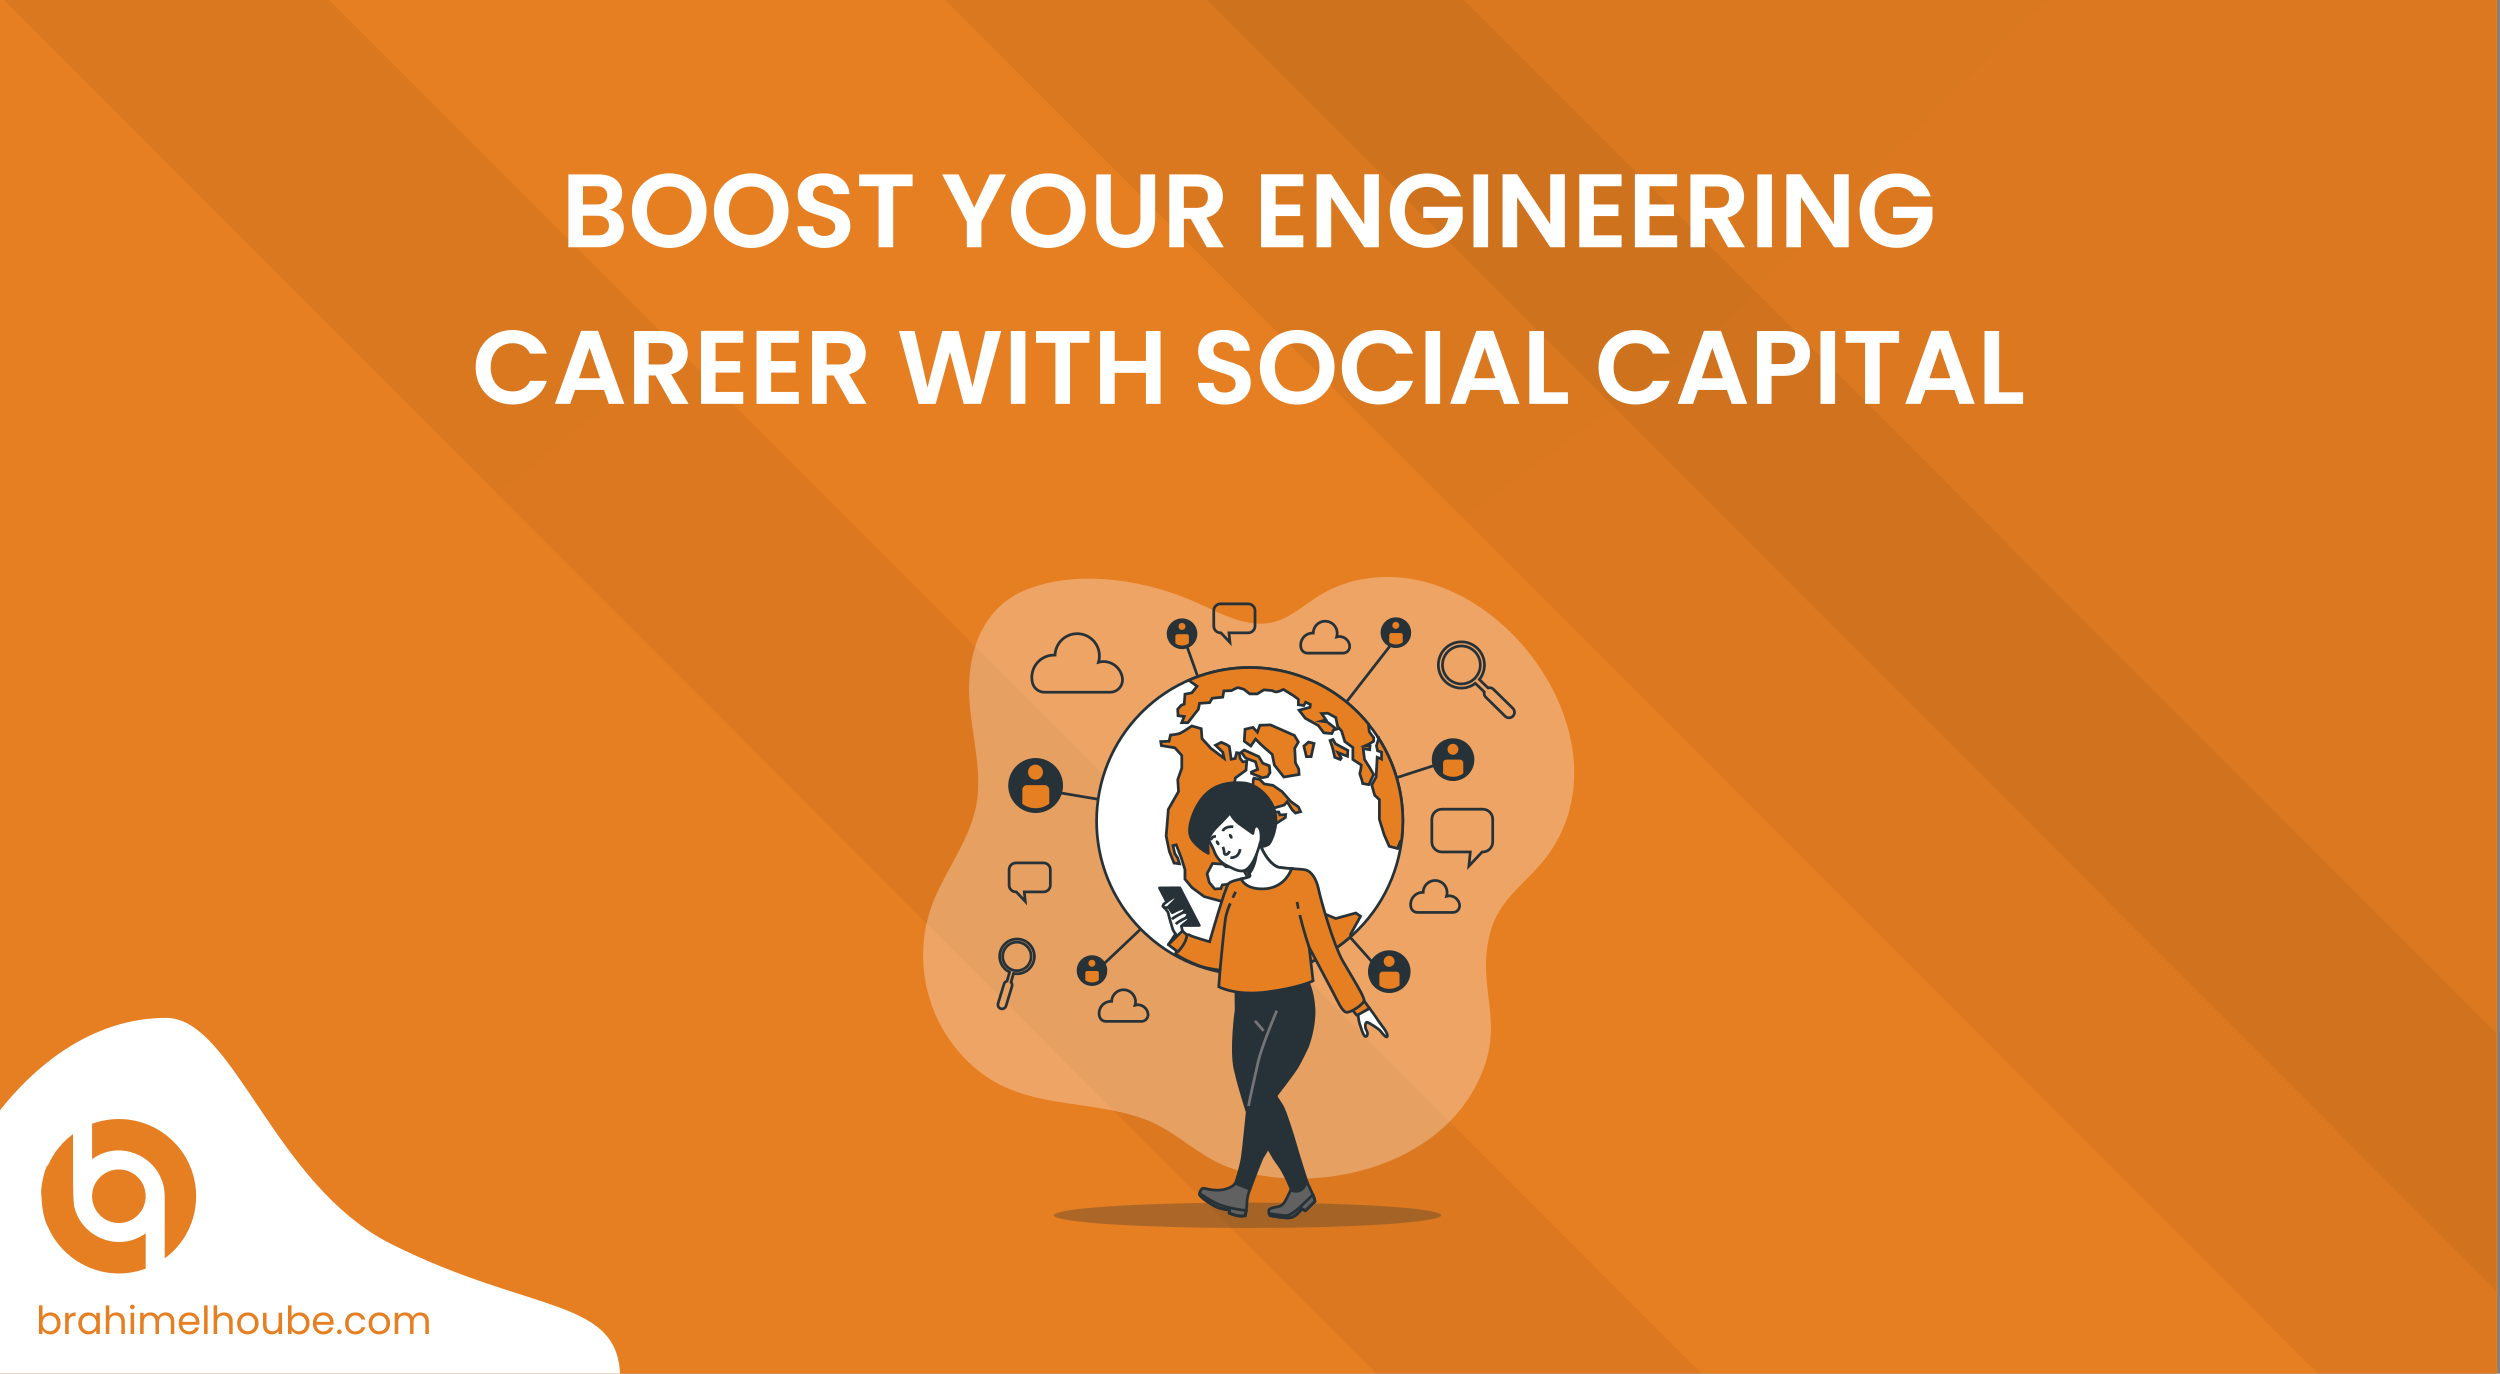 <svg width="910" height="500" viewBox="0 0 910 500" fill="none" xmlns="http://www.w3.org/2000/svg">
<rect x="0" y="0" width="910" height="500" fill="#808080" stroke="none"/>
<g clip-path="url(#clip0_525_259)">
<rect width="909" height="500" fill="#E67E22"/>
<g clip-path="url(#clip1_525_259)">
<path d="M1.41 0.009L501.004 499.999L619.406 499.996L119.811 0.006L1.41 0.009Z" fill="url(#paint0_linear_525_259)"/>
<path d="M344.095 0.002L843.689 499.992L1032.53 499.988L532.937 -0.002L344.095 0.002Z" fill="url(#paint1_linear_525_259)"/>
<path d="M906.656 -0.009L407.082 500.001L33.893 500.008L533.467 -0.002L906.656 -0.009Z" fill="url(#paint2_linear_525_259)"/>
<path d="M586.952 -0.003L87.379 500.007L-215.369 500.013L284.205 0.003L586.952 -0.003Z" fill="url(#paint3_linear_525_259)"/>
<path d="M439.318 -0L908.664 469.718L908.655 -0.01L439.318 -0Z" fill="url(#paint4_linear_525_259)"/>
<path d="M0.411 0.009L469.748 -0L0.42 469.737L0.411 0.009Z" fill="url(#paint5_linear_525_259)"/>
</g>
<g clip-path="url(#clip2_525_259)">
<path opacity="0.3" d="M492.029 426.931C510.35 422.886 526.973 412.975 535.907 397.598C550.268 372.897 536.42 361.062 542.575 338.934C546.011 326.583 556.505 320.866 563.542 311.094C593.66 269.277 546.411 204 498.363 210.443C492.011 211.226 485.895 213.342 480.412 216.654C474.185 220.483 468.41 226.256 460.773 226.946C452.52 227.677 444.191 223.344 436.944 219.958C418.695 211.451 393.927 206.969 374.457 214.297C359.917 219.731 353.664 232.802 352.803 247.643C351.941 262.484 358.142 278.627 355.367 293.134C352.526 307.965 341.221 320.043 337.564 334.868C335.146 344.736 335.559 355.089 338.754 364.732C341.949 374.375 347.798 382.914 355.624 389.365C373.513 404.077 396.199 399.857 416.746 407.437C428.542 411.791 436.718 421.743 449.135 425.546C462.937 429.787 477.95 430.018 492.029 426.931Z" fill="white"/>
<path d="M454.1 447C493.049 447 524.623 444.927 524.623 442.369C524.623 439.811 493.049 437.737 454.1 437.737C415.151 437.737 383.576 439.811 383.576 442.369C383.576 444.927 415.151 447 454.1 447Z" fill="#263238" fill-opacity="0.3"/>
<path d="M523.808 239.996C523.381 241.689 523.49 243.474 524.119 245.102C524.749 246.731 525.868 248.122 527.321 249.084C528.774 250.045 530.49 250.529 532.23 250.468C533.97 250.408 535.647 249.805 537.03 248.744L540.277 251.863C540.194 252.202 540.2 252.558 540.295 252.895C540.39 253.231 540.572 253.537 540.821 253.782L547.873 260.714C548.062 260.898 548.286 261.043 548.531 261.14C548.776 261.238 549.038 261.286 549.302 261.282C549.565 261.278 549.825 261.222 550.067 261.117C550.309 261.012 550.528 260.86 550.712 260.67C550.896 260.48 551.04 260.256 551.137 260.01C551.234 259.764 551.282 259.501 551.278 259.237C551.274 258.972 551.218 258.711 551.114 258.469C551.009 258.226 550.858 258.006 550.668 257.822L543.601 250.885C543.346 250.639 543.031 250.465 542.688 250.38C542.345 250.295 541.986 250.302 541.647 250.401L538.472 247.334C539.238 246.392 539.788 245.292 540.082 244.113C540.352 243.041 540.408 241.926 540.248 240.832C540.088 239.738 539.715 238.686 539.15 237.737C538.585 236.788 537.839 235.959 536.954 235.299C536.07 234.639 535.065 234.161 533.997 233.89C532.928 233.62 531.817 233.563 530.727 233.724C529.636 233.885 528.588 234.259 527.642 234.826C526.696 235.393 525.87 236.141 525.212 237.028C524.555 237.915 524.077 238.924 523.808 239.996ZM538.626 243.732C538.293 245.058 537.576 246.255 536.566 247.172C535.555 248.088 534.296 248.684 532.948 248.883C531.6 249.082 530.223 248.875 528.993 248.289C527.762 247.703 526.732 246.764 526.033 245.59C525.334 244.417 524.997 243.062 525.066 241.696C525.135 240.331 525.606 239.017 526.419 237.92C527.232 236.823 528.351 235.993 529.635 235.535C530.919 235.076 532.309 235.01 533.63 235.344C535.4 235.793 536.92 236.929 537.857 238.501C538.793 240.074 539.07 241.955 538.626 243.732Z" stroke="#263238" stroke-miterlimit="10"/>
<path d="M368.702 341.975C367.43 342.28 366.284 342.974 365.423 343.962C364.562 344.95 364.029 346.182 363.897 347.488C363.765 348.794 364.041 350.108 364.687 351.249C365.333 352.39 366.317 353.302 367.502 353.857L366.558 357.114C366.303 357.176 366.069 357.303 365.878 357.483C365.687 357.664 365.547 357.891 365.471 358.143L363.291 365.281C363.184 365.668 363.231 366.081 363.422 366.434C363.614 366.786 363.935 367.05 364.317 367.169C364.703 367.277 365.115 367.23 365.466 367.038C365.818 366.846 366.081 366.524 366.199 366.14L368.364 359.003C368.441 358.747 368.448 358.475 368.385 358.215C368.322 357.955 368.191 357.717 368.005 357.526L368.938 354.325C369.865 354.516 370.822 354.496 371.74 354.267C372.657 354.037 373.511 353.603 374.239 352.997C374.967 352.391 375.55 351.629 375.944 350.766C376.339 349.904 376.535 348.963 376.519 348.015C376.502 347.066 376.273 346.133 375.849 345.285C375.424 344.437 374.815 343.696 374.067 343.116C373.318 342.536 372.449 342.132 371.524 341.935C370.599 341.737 369.642 341.751 368.723 341.975H368.702ZM371.359 353.193C370.362 353.431 369.318 353.367 368.357 353.009C367.397 352.651 366.563 352.015 365.963 351.182C365.363 350.349 365.022 349.356 364.984 348.329C364.946 347.301 365.213 346.286 365.75 345.411C366.287 344.535 367.071 343.839 368.003 343.411C368.934 342.983 369.972 342.842 370.983 343.005C371.995 343.168 372.935 343.629 373.686 344.328C374.437 345.028 374.964 345.935 375.201 346.935C375.517 348.273 375.293 349.683 374.577 350.855C373.861 352.028 372.712 352.868 371.38 353.193H371.359Z" stroke="#263238" stroke-miterlimit="10"/>
<path d="M539.703 294.549H524.829C523.863 294.549 522.937 294.934 522.254 295.619C521.571 296.304 521.187 297.233 521.187 298.203V306.462C521.187 307.431 521.571 308.36 522.254 309.045C522.937 309.731 523.863 310.116 524.829 310.116H535.189L534.676 315.262L539.498 310.116H539.703C540.181 310.116 540.654 310.021 541.096 309.837C541.538 309.654 541.94 309.385 542.278 309.045C542.616 308.706 542.884 308.303 543.067 307.86C543.25 307.417 543.344 306.942 543.344 306.462V298.203C543.344 297.723 543.25 297.248 543.067 296.804C542.884 296.361 542.616 295.958 542.278 295.619C541.94 295.28 541.538 295.011 541.096 294.827C540.654 294.643 540.181 294.549 539.703 294.549Z" stroke="#263238" stroke-miterlimit="10"/>
<path d="M369.779 314.104H379.858C380.182 314.104 380.503 314.168 380.802 314.292C381.101 314.417 381.373 314.599 381.602 314.829C381.831 315.059 382.013 315.332 382.137 315.632C382.261 315.932 382.325 316.254 382.325 316.579V322.173C382.325 322.498 382.261 322.82 382.137 323.12C382.013 323.421 381.831 323.693 381.602 323.923C381.373 324.153 381.101 324.335 380.802 324.46C380.503 324.584 380.182 324.648 379.858 324.648H372.841L373.206 328.127L369.918 324.648H369.779C369.125 324.648 368.498 324.387 368.035 323.923C367.572 323.459 367.312 322.829 367.312 322.173V316.579C367.312 315.923 367.572 315.293 368.035 314.829C368.498 314.365 369.125 314.104 369.779 314.104Z" stroke="#263238" stroke-miterlimit="10"/>
<path d="M444.278 219.808H454.356C455.011 219.808 455.638 220.069 456.101 220.533C456.564 220.997 456.823 221.627 456.823 222.283V227.877C456.823 228.534 456.564 229.163 456.101 229.627C455.638 230.092 455.011 230.352 454.356 230.352H447.34L447.704 233.831L444.416 230.352H444.278C443.624 230.352 442.996 230.092 442.533 229.627C442.071 229.163 441.811 228.534 441.811 227.877V222.283C441.811 221.627 442.071 220.997 442.533 220.533C442.996 220.069 443.624 219.808 444.278 219.808Z" stroke="#263238" stroke-miterlimit="10"/>
<path d="M430.584 231.171L455.244 300.313L508.2 232.262" stroke="#263238" stroke-miterlimit="10"/>
<path d="M529.234 276.296L455.244 300.313L504.933 356.353" stroke="#263238" stroke-miterlimit="10"/>
<path d="M398.302 354.171L455.244 300.313L377.627 287.211" stroke="#263238" stroke-miterlimit="10"/>
<path d="M535.566 280.002C537.487 276.321 536.07 271.774 532.4 269.848C528.731 267.921 524.2 269.343 522.279 273.024C520.359 276.705 521.776 281.252 525.445 283.179C529.114 285.106 533.646 283.683 535.566 280.002Z" fill="#263238" stroke="#263238" stroke-width="0.5" stroke-miterlimit="10"/>
<path d="M531.404 275.993H526.516C526.058 275.993 525.618 276.175 525.294 276.501C524.97 276.826 524.788 277.267 524.788 277.727V281.844C525.982 282.779 527.457 283.281 528.972 283.269C530.487 283.257 531.953 282.731 533.132 281.777V277.727C533.132 277.267 532.95 276.826 532.626 276.501C532.302 276.175 531.862 275.993 531.404 275.993Z" fill="#E67E22" stroke="#263238" stroke-miterlimit="10"/>
<path d="M528.875 275.236C529.367 275.236 529.848 275.09 530.257 274.816C530.666 274.541 530.985 274.152 531.174 273.696C531.362 273.24 531.411 272.738 531.315 272.254C531.219 271.769 530.982 271.325 530.634 270.976C530.286 270.627 529.843 270.389 529.361 270.293C528.878 270.196 528.378 270.246 527.923 270.435C527.469 270.624 527.08 270.943 526.807 271.354C526.534 271.764 526.388 272.247 526.388 272.74C526.388 273.402 526.65 274.037 527.116 274.505C527.583 274.973 528.216 275.236 528.875 275.236Z" fill="#E67E22" stroke="#263238" stroke-miterlimit="10"/>
<path d="M512.612 356.585C514.211 352.752 512.41 348.344 508.59 346.74C504.769 345.136 500.376 346.943 498.778 350.776C497.179 354.609 498.98 359.016 502.8 360.62C506.62 362.225 511.013 360.418 512.612 356.585Z" fill="#263238" stroke="#263238" stroke-width="0.5" stroke-miterlimit="10"/>
<path d="M508.211 353.183H503.323C503.096 353.182 502.871 353.227 502.662 353.313C502.452 353.4 502.261 353.527 502.101 353.688C501.94 353.848 501.813 354.039 501.726 354.249C501.639 354.459 501.594 354.685 501.594 354.912V359.029C502.789 359.964 504.263 360.467 505.778 360.454C507.293 360.442 508.76 359.916 509.939 358.962V354.912C509.939 354.685 509.894 354.459 509.808 354.249C509.721 354.039 509.593 353.848 509.433 353.688C509.272 353.527 509.081 353.4 508.872 353.313C508.662 353.227 508.437 353.182 508.211 353.183Z" fill="#E67E22" stroke="#263238" stroke-miterlimit="10"/>
<path d="M505.646 352.421C506.138 352.421 506.619 352.275 507.028 352.001C507.437 351.726 507.756 351.337 507.944 350.881C508.133 350.425 508.182 349.923 508.086 349.439C507.99 348.954 507.753 348.51 507.405 348.161C507.057 347.812 506.614 347.574 506.132 347.478C505.649 347.381 505.149 347.431 504.694 347.62C504.24 347.809 503.851 348.128 503.578 348.539C503.305 348.949 503.159 349.432 503.159 349.926C503.159 350.253 503.223 350.578 503.348 350.881C503.473 351.183 503.656 351.459 503.887 351.69C504.118 351.922 504.392 352.106 504.694 352.231C504.996 352.357 505.32 352.421 505.646 352.421Z" fill="#E67E22" stroke="#263238" stroke-miterlimit="10"/>
<path d="M430.26 236.029C433.201 236.029 435.584 233.637 435.584 230.687C435.584 227.737 433.201 225.346 430.26 225.346C427.32 225.346 424.937 227.737 424.937 230.687C424.937 233.637 427.32 236.029 430.26 236.029Z" fill="#263238" stroke="#263238" stroke-width="0.5" stroke-miterlimit="10"/>
<path d="M432.025 230.353H428.558C428.232 230.353 427.921 230.482 427.691 230.713C427.461 230.943 427.332 231.256 427.332 231.582V234.469C428.18 235.131 429.225 235.486 430.299 235.477C431.373 235.469 432.413 235.097 433.251 234.423V231.557C433.244 231.235 433.112 230.929 432.883 230.704C432.653 230.479 432.346 230.352 432.025 230.353Z" fill="#E67E22" stroke="#263238" stroke-miterlimit="10"/>
<path d="M430.25 229.787C430.599 229.787 430.94 229.683 431.23 229.488C431.521 229.294 431.747 229.017 431.88 228.694C432.014 228.37 432.049 228.014 431.981 227.671C431.913 227.328 431.745 227.012 431.498 226.765C431.251 226.517 430.937 226.348 430.594 226.28C430.252 226.212 429.897 226.247 429.575 226.381C429.253 226.515 428.977 226.742 428.783 227.033C428.589 227.324 428.486 227.666 428.486 228.016C428.486 228.486 428.672 228.936 429.003 229.268C429.333 229.6 429.782 229.787 430.25 229.787Z" fill="#E67E22" stroke="#263238" stroke-miterlimit="10"/>
<path d="M402.398 355.355C403.531 352.632 402.249 349.504 399.535 348.368C396.822 347.232 393.704 348.518 392.572 351.241C391.439 353.963 392.721 357.091 395.435 358.227C398.148 359.364 401.266 358.077 402.398 355.355Z" fill="#263238" stroke="#263238" stroke-width="0.5" stroke-miterlimit="10"/>
<path d="M399.251 352.936H395.783C395.622 352.935 395.461 352.967 395.312 353.029C395.162 353.09 395.026 353.181 394.911 353.296C394.797 353.411 394.706 353.548 394.645 353.698C394.583 353.848 394.552 354.009 394.552 354.171V357.089C395.4 357.754 396.447 358.112 397.523 358.103C398.598 358.095 399.64 357.721 400.476 357.043V354.171C400.477 354.009 400.446 353.849 400.385 353.699C400.323 353.549 400.233 353.413 400.119 353.298C400.005 353.183 399.87 353.092 399.721 353.03C399.572 352.968 399.412 352.936 399.251 352.936Z" fill="#E67E22" stroke="#263238" stroke-miterlimit="10"/>
<path d="M397.455 352.396C397.804 352.396 398.146 352.292 398.436 352.098C398.726 351.903 398.952 351.627 399.086 351.303C399.219 350.98 399.254 350.624 399.186 350.28C399.118 349.937 398.95 349.622 398.703 349.374C398.456 349.126 398.142 348.958 397.8 348.889C397.457 348.821 397.103 348.856 396.78 348.99C396.458 349.124 396.182 349.351 395.988 349.642C395.795 349.933 395.691 350.276 395.691 350.626C395.691 351.095 395.877 351.545 396.208 351.877C396.539 352.209 396.988 352.396 397.455 352.396Z" fill="#E67E22" stroke="#263238" stroke-miterlimit="10"/>
<path d="M513.058 232.241C514.129 229.493 512.777 226.395 510.039 225.32C507.301 224.246 504.213 225.602 503.142 228.35C502.071 231.097 503.423 234.195 506.161 235.27C508.899 236.344 511.987 234.988 513.058 232.241Z" fill="#263238" stroke="#263238" stroke-width="0.5" stroke-miterlimit="10"/>
<path d="M509.878 229.936H506.405C506.244 229.936 506.085 229.968 505.936 230.03C505.787 230.091 505.652 230.182 505.539 230.296C505.425 230.41 505.334 230.546 505.273 230.695C505.211 230.844 505.179 231.004 505.179 231.166V234.089C506.028 234.751 507.075 235.106 508.149 235.097C509.224 235.089 510.265 234.717 511.103 234.043V231.166C511.103 231.004 511.072 230.844 511.01 230.695C510.949 230.546 510.858 230.41 510.744 230.296C510.631 230.182 510.495 230.091 510.347 230.03C510.198 229.968 510.039 229.936 509.878 229.936Z" fill="#E67E22" stroke="#263238" stroke-miterlimit="10"/>
<path d="M508.082 229.395C508.431 229.395 508.773 229.292 509.063 229.097C509.353 228.903 509.579 228.626 509.713 228.303C509.846 227.979 509.881 227.623 509.813 227.28C509.745 226.936 509.577 226.621 509.33 226.373C509.083 226.126 508.769 225.957 508.427 225.889C508.084 225.821 507.73 225.856 507.407 225.99C507.085 226.124 506.809 226.351 506.615 226.642C506.422 226.933 506.318 227.275 506.318 227.625C506.318 228.095 506.504 228.545 506.835 228.877C507.166 229.209 507.615 229.395 508.082 229.395Z" fill="#E67E22" stroke="#263238" stroke-miterlimit="10"/>
<path d="M385.926 289.726C388.013 284.764 385.696 279.044 380.751 276.95C375.805 274.856 370.104 277.181 368.017 282.143C365.93 287.105 368.247 292.825 373.193 294.919C378.138 297.013 383.839 294.688 385.926 289.726Z" fill="#263238" stroke="#263238" stroke-width="0.5" stroke-miterlimit="10"/>
<path d="M380.196 285.276H373.862C373.269 285.276 372.699 285.513 372.279 285.933C371.859 286.354 371.622 286.925 371.621 287.52V292.851C373.169 294.06 375.079 294.71 377.041 294.695C379.003 294.68 380.903 294.001 382.433 292.769V287.52C382.433 286.925 382.197 286.354 381.778 285.934C381.358 285.513 380.79 285.276 380.196 285.276Z" fill="#E67E22" stroke="#263238" stroke-miterlimit="10"/>
<path d="M376.909 284.288C377.546 284.288 378.169 284.099 378.698 283.743C379.228 283.388 379.641 282.884 379.885 282.293C380.128 281.703 380.192 281.053 380.068 280.426C379.944 279.799 379.637 279.223 379.186 278.771C378.736 278.319 378.162 278.011 377.537 277.887C376.912 277.762 376.265 277.826 375.676 278.071C375.088 278.315 374.585 278.73 374.231 279.261C373.877 279.792 373.688 280.417 373.688 281.056C373.688 281.914 374.027 282.736 374.631 283.342C375.235 283.948 376.055 284.288 376.909 284.288Z" fill="#E67E22" stroke="#263238" stroke-miterlimit="10"/>
<path d="M408.59 247.149C408.59 247.118 408.59 247.087 408.59 247.056C408.445 245.721 407.921 244.455 407.08 243.41C406.239 242.365 405.117 241.584 403.846 241.159C402.557 240.72 401.165 240.686 399.856 241.061C400.146 240.074 400.245 239.04 400.148 238.015C399.958 235.965 398.998 234.065 397.463 232.7C395.927 231.334 393.932 230.605 391.881 230.661C389.83 230.716 387.877 231.552 386.418 232.999C384.959 234.446 384.102 236.395 384.023 238.452C383.905 238.452 383.787 238.452 383.669 238.452C381.524 238.452 379.466 239.307 377.949 240.829C376.433 242.351 375.58 244.415 375.58 246.568C375.578 247.294 375.675 248.018 375.868 248.719C376.139 249.66 376.709 250.486 377.491 251.072C378.274 251.658 379.225 251.972 380.202 251.966H404.092C404.71 251.969 405.321 251.844 405.888 251.599C406.456 251.354 406.966 250.994 407.388 250.542C407.811 250.09 408.135 249.555 408.342 248.971C408.549 248.387 408.634 247.767 408.59 247.149Z" stroke="#263238" stroke-miterlimit="10"/>
<path d="M531.291 329.522C531.289 329.504 531.289 329.487 531.291 329.47C531.213 328.748 530.93 328.063 530.475 327.497C530.021 326.932 529.414 326.509 528.727 326.28C528.031 326.042 527.279 326.024 526.572 326.228C526.731 325.695 526.787 325.136 526.737 324.581C526.661 323.453 526.153 322.398 525.319 321.637C524.485 320.876 523.39 320.468 522.264 320.498C521.137 320.529 520.066 320.996 519.274 321.801C518.483 322.606 518.032 323.687 518.017 324.818H517.828C516.669 324.819 515.559 325.282 514.741 326.104C513.922 326.926 513.463 328.041 513.463 329.203C513.464 329.594 513.516 329.983 513.617 330.36C513.762 330.869 514.069 331.317 514.491 331.635C514.914 331.952 515.428 332.123 515.955 332.12H528.85C529.184 332.124 529.516 332.058 529.823 331.927C530.131 331.796 530.408 331.602 530.638 331.358C530.867 331.113 531.044 330.824 531.156 330.508C531.269 330.192 531.315 329.856 531.291 329.522Z" stroke="#263238" stroke-miterlimit="10"/>
<path d="M417.889 369.177C417.889 369.177 417.889 369.146 417.889 369.131C417.812 368.408 417.529 367.723 417.074 367.157C416.62 366.591 416.012 366.169 415.325 365.94C414.629 365.702 413.877 365.684 413.171 365.889C413.328 365.355 413.382 364.796 413.33 364.242C413.22 363.178 412.73 362.19 411.95 361.46C411.17 360.731 410.154 360.31 409.088 360.274C407.943 360.246 406.833 360.672 405.998 361.459C405.163 362.245 404.67 363.33 404.626 364.479H404.436C403.862 364.478 403.293 364.591 402.763 364.811C402.232 365.031 401.75 365.354 401.345 365.761C400.939 366.168 400.617 366.652 400.397 367.184C400.178 367.717 400.065 368.287 400.066 368.863C400.066 369.254 400.12 369.644 400.225 370.021C400.369 370.531 400.676 370.979 401.098 371.297C401.521 371.615 402.036 371.785 402.564 371.781H415.453C415.787 371.784 416.119 371.717 416.426 371.585C416.734 371.453 417.011 371.259 417.24 371.014C417.469 370.77 417.645 370.48 417.756 370.164C417.868 369.848 417.913 369.512 417.889 369.177Z" stroke="#263238" stroke-miterlimit="10"/>
<path d="M491.285 235.133C491.288 235.118 491.288 235.102 491.285 235.087C491.209 234.364 490.927 233.678 490.472 233.112C490.017 232.546 489.409 232.124 488.721 231.896C488.025 231.657 487.273 231.637 486.566 231.84C486.726 231.308 486.78 230.75 486.725 230.198C486.65 229.07 486.142 228.014 485.308 227.253C484.474 226.492 483.379 226.084 482.252 226.115C481.126 226.145 480.054 226.612 479.263 227.417C478.471 228.223 478.021 229.304 478.006 230.435H477.816C477.145 230.436 476.483 230.593 475.881 230.893C475.279 231.193 474.755 231.627 474.348 232.163C473.94 232.699 473.662 233.322 473.533 233.983C473.404 234.645 473.429 235.327 473.605 235.977C473.751 236.486 474.058 236.934 474.48 237.251C474.902 237.569 475.417 237.74 475.944 237.737H488.839C489.174 237.742 489.507 237.677 489.816 237.546C490.125 237.415 490.404 237.221 490.634 236.976C490.864 236.731 491.041 236.441 491.153 236.123C491.265 235.806 491.31 235.469 491.285 235.133Z" stroke="#263238" stroke-miterlimit="10"/>
<path d="M494.308 338.449C516.074 316.61 516.074 281.202 494.308 259.364C472.541 237.525 437.251 237.525 415.484 259.364C393.718 281.202 393.718 316.61 415.484 338.449C437.251 360.288 472.541 360.288 494.308 338.449Z" fill="white" stroke="#263238" stroke-miterlimit="10"/>
<path d="M452.889 273.018L458.183 275.406L459.634 277.793L462.019 278.725L462.281 281.246L461.357 282.703L459.506 283.104L455.536 281.509V280.994L457.783 280.063L456.993 277.279L453.402 275.951L451.818 273.826L452.889 273.018ZM486.228 334.333L481.996 332.609L476.837 330.751H472.734L468.897 329.953L464.661 330.88L462.281 331.014H460.829L458.049 332.609L455.382 333.669L451.792 331.415L452.715 327.694L450.469 326.768H447.822L447.427 325.574L447.689 323.181L446.765 321.859L444.914 322.121L444.401 323.449L442.155 323.583L440.17 321.195L439.375 318.01L441.36 314.289L445.196 314.557L446.258 315.488H447.843L449.827 314.289L451.546 314.804L453.926 318.92L454.854 318.787L454.587 315.735L453.843 314.16L454.105 311.639L458.998 309.513L459.66 304.604L461.778 302.875L463.496 299.824L464.82 299.561L467.861 297.57L467.994 296.509L465.881 296.638L465.481 295.578H464.03L461.778 296.093L462.835 294.369L467.451 293.041L468.507 291.847L470.359 294.765L471.554 295.959L473.405 295.444L472.61 293.72L469.831 291.729L466.656 288.127L463.353 285.868L460.178 285.353L458.588 283.763L456.47 283.248L456.208 283.763L455.941 287.612L456.454 288.935L455.264 293.185L452.628 291.075L453.023 289.218L450.253 287.88L449.053 286.444L449.715 283.13L453.551 280.341L453.818 277.155L452.361 277.289L451.433 276.095L451.038 274.104L450.11 273.97L449.597 276.095L448.145 276.358L447.484 271.726L446.406 271.006L444.555 270.208L442.442 271.268L445.083 273.79L445.596 276.049L440.831 272.447L437.523 268.844L437.261 265.242L433.84 264.254L431.194 265.983C430.556 266.371 429.899 266.725 429.224 267.043C428.18 267.293 427.119 267.465 426.05 267.558L425.537 269.817L422.495 269.946L422.762 271.407L427.655 272.205L430.168 274.989V279.62L428.711 283.737L428.978 288.116L425.275 294.616L424.48 304.306L425.634 309.91L427.352 314.16L429.337 314.423L428.676 312.303L427.619 310.707L426.957 307.79L428.147 307.522L429.999 312.303L431.322 316.548V319.996L433.835 323.053L438.333 326.367L445.211 328.23L447.33 330.216L448.915 332.341L451.3 333.803L454.208 334.595L457.116 334.467C457.116 334.467 456.988 335.794 456.988 336.458C456.988 337.122 455.136 339.376 455.136 339.376L453.684 342.021L454.741 344.939L457.654 346.133L461.758 350.383L463.609 351.176V353.167L463.84 354.093C474.128 352.425 483.741 347.885 491.577 340.992L491.649 340.029L495.24 333.525L493.521 332.331L486.228 334.333ZM500.004 281.91L498.548 279.384L496.696 276.466L496.183 272.483L498.563 272.884L498.696 271.556L496.973 271.423L498.43 270.759L500.02 269.833V268.505L498.43 266.38L498.091 263.523C490.404 254.085 479.855 247.423 468.047 244.553C456.24 241.683 443.822 242.76 432.681 247.622L435.728 249.789L433.84 252.177L431.327 252.691L431.066 256.293L430.004 256.69L428.681 258.141L428.814 260.528L431.066 260.796L430.137 263.05H432.389L436.22 258.141L436.62 256.015L440.323 255.753L441.247 254.158L445.083 253.761L445.483 251.502L448.258 251.374C448.258 251.374 450.243 250.308 450.643 250.308C451.407 250.475 452.158 250.697 452.889 250.972L454.874 252.568H457.654L460.034 251.106L463.076 251.374C463.513 251.659 464.013 251.836 464.532 251.888C465.194 251.888 467.179 250.957 467.179 250.957L471.01 253.345L472.6 254.544V256.53L474.585 256.798L475.247 255.604L476.965 256.401L476.832 257.461L472.867 258.522L475.113 261.444L479.873 264.1L481.858 266.75L484.771 267.018L485.433 265.69L486.489 265.422L483.048 262.772L480.935 262.505L482.653 261.99L481.068 259.731L483.315 259.602L486.223 261.192L486.884 264.378L488.341 266.102L489.531 269.951L492.444 272.076V276.455L495.486 278.447L495.352 279.908L494.957 281.632L495.747 284.02L496.014 285.214L498.26 285.615L499.322 283.356L500.004 281.91ZM501.723 268.531V269.292L501.03 271.423L501.425 273.28L502.882 273.795V276.316L501.297 275.653L500.907 282.842L499.322 285.759L500.379 289.48L502.097 291.07V298.239L503.82 303.812L505.672 308.057L508.713 308.855L509.77 306.199L510.201 305.86C510.487 303.554 510.631 301.232 510.632 298.908C510.648 288.13 507.546 277.579 501.702 268.536L501.723 268.531ZM471.164 267.702L462.445 263.853L458.608 263.987L457.685 266.508L456.095 264.779L453.187 265.443L452.92 269.827L455.3 271.551L457.023 269.03L458.972 271.006L463.076 274.608L463.871 278.457L467.307 282.837L472.867 281.91L472.734 279.919L471.544 277.66L471.282 272.354L472.605 270.095L471.164 267.702ZM478.309 270.62L476.324 270.105L474.606 271.567L475.529 275.416H477.252L478.309 270.62ZM490.618 273.141L486.12 270.754L485.192 269.164L484.135 269.56L485.058 272.215L485.853 275.663L487.838 276.461L488.233 275.946L487.043 273.954L490.485 275.282L490.618 273.141ZM451.992 321.056L451.479 321.571L455.449 322.764L457.039 324.622L459.552 324.89L460.475 323.428L457.434 322.914L451.992 321.056ZM463.789 323.578L461.009 324.375L461.409 325.435H464.845L465.507 324.375L464.317 324.504L463.789 323.578Z" fill="#E67E22" stroke="#263238" stroke-miterlimit="10"/>
<path d="M494.362 368.266C494.316 369.712 494.489 371.158 494.875 372.552C495.486 374.508 496.091 376.345 496.701 377.081C497.312 377.817 498.291 376.592 497.435 375.12C496.578 373.649 497.071 372.064 497.558 372.064C498.045 372.064 501.948 374.508 502.559 375.367C503.169 376.227 505 378.429 505 376.957C505 375.486 502.194 372.429 501.707 371.57C501.22 370.71 498.532 367.041 498.532 367.041L494.362 368.266Z" fill="white" stroke="#263238" stroke-linejoin="round"/>
<path d="M496.091 363.732L498.532 367.041L493.896 369.609L491.701 366.918L496.091 363.732Z" fill="#E67E22" stroke="#263238" stroke-linejoin="round"/>
<path d="M470.225 432.287C470.225 432.287 468.394 436.327 467.661 437.433C466.928 438.54 466.317 439.024 465.096 439.271C463.876 439.518 461.804 439.759 461.804 440.737C461.818 441.344 461.995 441.936 462.317 442.451C462.317 442.451 468.051 443.676 470.01 443.187C471.969 442.698 473.913 440.001 473.913 440.001L475.134 440.737L478.673 437.31C478.45 436.106 478.033 434.946 477.437 433.878C476.339 431.675 475.729 430.085 475.729 430.085C475.729 430.085 473.031 432.287 470.225 432.287Z" fill="#616161" stroke="#263238" stroke-linejoin="round"/>
<path d="M477.893 434.892C476.611 436.101 473.646 439.008 472.836 439.724C471.81 440.635 469.707 442.456 468.097 442.456C466.938 442.456 463.701 441.988 461.942 441.72C462.021 441.975 462.131 442.219 462.27 442.446C462.27 442.446 468.005 443.671 469.964 443.182C471.923 442.693 473.867 439.996 473.867 439.996L475.088 440.732L478.627 437.305C478.492 436.471 478.245 435.659 477.893 434.892Z" stroke="#263238" stroke-linejoin="round"/>
<path d="M460.711 416.006C460.711 416.006 463.03 420.899 465.327 423.838C467.625 426.776 470.205 433.389 470.205 433.389C470.205 433.389 472.282 434.125 473.744 433.018C474.673 432.259 475.354 431.237 475.698 430.085C475.698 430.085 472.769 421.023 471.672 417.107C470.574 413.191 467.887 404.617 466.666 402.538C465.741 401.007 464.731 399.53 463.64 398.113C463.64 398.113 462.296 406.192 461.686 409.249C461.075 412.306 460.711 416.006 460.711 416.006Z" fill="#263238" stroke="#263238" stroke-linejoin="round"/>
<path d="M449.848 359.693L449.971 367.525C449.971 367.525 447.92 381.975 449.607 389.318C451.294 396.662 453.997 404.756 453.997 404.756C453.997 404.756 452.659 418.223 452.166 421.527C451.674 424.831 449.602 431.078 449.602 431.078C449.602 431.078 453.141 432.915 453.751 432.915H454.972C454.972 432.915 458.629 422.999 459.362 421.527C460.096 420.055 462.655 417.246 463.512 411.122C464.368 404.998 464.614 398.627 464.614 398.627C464.614 398.627 470.713 390.79 472.18 388.335C473.646 385.881 475.96 380.863 475.96 380.863C475.96 380.863 478.647 373.885 478.278 367.154C477.909 360.423 475.842 356.996 475.842 356.996C475.842 356.996 463.881 359.811 458.27 359.811C452.659 359.811 449.848 359.693 449.848 359.693Z" fill="#263238" stroke="#263238" stroke-linejoin="round"/>
<path d="M452.961 315.725C452.961 315.725 455.331 318.103 454.972 318.931C454.613 319.76 448.468 320.12 447.166 321.664C445.863 323.207 440.303 342.793 440.303 342.793C440.303 342.793 433.676 340.889 433.087 340.416C432.497 339.942 431.784 340.297 431.43 341.723C431.076 343.148 427.527 346.354 427.999 347.183C428.47 348.011 434.979 351.217 438.174 352.051C440.12 352.553 442.1 352.909 444.098 353.116L443.627 359.173C443.627 359.173 449.658 362.616 461.373 361.072C473.087 359.528 477.95 357.037 477.95 357.037L476.534 344.81C476.534 344.81 484.228 359.291 485.525 361.792C486.823 364.293 488.479 367.968 489.9 368.441C491.321 368.914 496.409 365.59 496.527 364.17C496.645 362.75 492.27 355.859 488.833 349.926C485.397 343.992 480.668 327.252 479.96 323.681C479.252 320.11 477.355 317.151 475.344 316.677C473.334 316.204 467.892 316.199 465.522 315.725C463.153 315.252 459.844 311.336 458.306 306.349L452.961 315.725Z" fill="#E67E22" stroke="#263238" stroke-miterlimit="10"/>
<path d="M448.715 326.773C449.315 325.497 449.776 324.627 449.776 324.627" stroke="#263238" stroke-miterlimit="10"/>
<path d="M444.098 353.116C444.098 353.116 445.519 337.806 446.109 334.127C446.482 332.307 447.052 330.533 447.807 328.837" stroke="#263238" stroke-miterlimit="10"/>
<path d="M472.6 330.777C472.426 329.933 472.262 329.105 472.128 328.307" stroke="#263238" stroke-miterlimit="10"/>
<path d="M476.508 344.81C476.508 344.81 474.544 338.97 473.123 333.072" stroke="#263238" stroke-miterlimit="10"/>
<path d="M451.792 319.95C452.361 321.175 454.187 323.65 459.721 323.552C466.25 323.444 469.123 318.921 470.179 316.168C468.618 316.104 467.062 315.953 465.517 315.715C463.153 315.241 459.839 311.325 458.301 306.339L452.961 315.725C452.961 315.725 455.331 318.103 454.972 318.931C454.808 319.317 453.382 319.605 451.792 319.95Z" fill="white" stroke="#263238" stroke-miterlimit="10"/>
<path d="M457.388 309.73L455.777 310.759L452.961 315.71C453.632 316.386 454.227 317.133 454.736 317.938C457.388 314.773 457.388 309.73 457.388 309.73Z" fill="#263238" stroke="#263238" stroke-linejoin="round"/>
<path d="M439.241 304.455C439.241 304.455 441.488 308.371 442.078 310.152C442.942 312.334 444.589 314.112 446.694 315.138C448.822 316.085 449.889 316.919 451.782 317.037C454.495 317.207 456.511 313.358 457.577 310.388C458.644 307.419 458.644 306.946 458.644 306.946C458.644 306.946 460.296 304.455 460.296 301.841C460.296 299.227 457.341 296.263 454.028 294.719C450.715 293.175 448.468 290.921 445.037 294.009C441.606 297.096 439.241 304.455 439.241 304.455Z" fill="white" stroke="#263238" stroke-miterlimit="10"/>
<path d="M445.155 308.248C445.406 308.936 445.565 309.654 445.627 310.384C445.627 311.217 446.694 311.572 447.637 309.792" stroke="#263238" stroke-miterlimit="10"/>
<path d="M447.873 312.174C447.873 312.174 450.833 312.647 451.423 309.086" stroke="#263238" stroke-miterlimit="10"/>
<path d="M448.479 304.131C448.756 304.604 448.766 305.114 448.479 305.273C448.191 305.433 447.771 305.17 447.494 304.697C447.217 304.224 447.212 303.709 447.494 303.555C447.776 303.4 448.202 303.657 448.479 304.131Z" fill="#263238"/>
<path d="M443.703 306.514C443.98 306.987 443.991 307.502 443.703 307.656C443.416 307.811 442.996 307.553 442.724 307.08C442.452 306.606 442.437 306.092 442.724 305.937C443.011 305.783 443.432 306.03 443.703 306.514Z" fill="#263238"/>
<path d="M445.088 302.546C445.088 302.546 445.601 300.683 448.93 300.93" stroke="#263238" stroke-miterlimit="10"/>
<path d="M442.606 304.414C442.606 304.414 440.749 304.414 440.872 305.906" stroke="#263238" stroke-miterlimit="10"/>
<path d="M447.755 295.903C447.755 295.903 446.217 297.683 444.442 299.464C442.667 301.244 439.713 303.858 439.713 307.059C439.713 310.26 439.831 310.62 439.831 310.62C439.831 310.62 434.743 308.011 433.322 304.445C431.902 300.879 435.097 292.691 439 289.007C442.903 285.322 447.519 284.617 452.607 284.972C457.695 285.327 462.783 290.432 464.086 295.537C465.389 300.642 462.783 306.22 461.952 307.167C461.122 308.114 458.521 308.238 458.521 308.238C459.076 306.432 459.199 304.521 458.88 302.659C458.285 299.927 456.629 300.524 456.393 301.707C456.157 302.891 456.039 303.369 456.039 303.369C456.039 303.369 453.674 301.707 451.187 299.927C449.723 298.897 448.543 297.512 447.755 295.903Z" fill="#263238" stroke="#263238" stroke-linejoin="round"/>
<path d="M425.28 343.864L428.47 339.114L430.009 340.658L425.28 343.864Z" fill="#E67E22" stroke="#263238" stroke-linejoin="round"/>
<path d="M436.559 336.86L429.127 336.891L422.044 323.202L429.476 323.171L436.559 336.86Z" fill="#263238" stroke="#263238" stroke-linejoin="round"/>
<path d="M423.27 329.851C423.27 329.851 425.162 331.632 425.28 332.465C425.398 333.299 426.342 336.5 426.819 338.044C427.296 339.587 429.065 341.25 429.065 341.25L430.604 339.706L430.009 337.092C430.577 336.587 431.169 336.111 431.784 335.666C432.497 335.193 433.322 333.886 432.851 333.886C432.492 333.896 432.135 333.938 431.784 334.009C431.784 334.009 432.851 332.347 432.143 332.229C431.673 332.152 431.198 332.11 430.722 332.105C430.722 332.105 431.902 330.685 430.958 330.561C430.014 330.438 426.696 332.223 426.696 332.223L425.28 330.083C424.978 329.909 424.644 329.799 424.299 329.759C423.953 329.72 423.603 329.751 423.27 329.851Z" fill="white" stroke="#263238" stroke-linejoin="round"/>
<path d="M423.659 329.069C423.558 329.156 423.483 329.271 423.443 329.399C423.404 329.528 423.4 329.664 423.434 329.795C423.467 329.925 423.537 330.043 423.634 330.135C423.731 330.228 423.851 330.292 423.983 330.319C424.2 330.396 424.434 330.415 424.662 330.375C424.889 330.334 425.102 330.235 425.28 330.087C425.87 329.377 428.234 327.478 428.234 326.526C428.234 325.574 427.173 326.645 426.696 326.887C425.629 327.534 424.614 328.264 423.659 329.069Z" fill="white" stroke="#263238" stroke-linejoin="round"/>
<path d="M430.722 332.105C430.722 332.105 427.173 333.885 426.578 334.601" stroke="#263238" stroke-linejoin="round"/>
<path d="M431.789 334.009C431.789 334.009 428.953 335.311 428.004 336.381" stroke="#263238" stroke-linejoin="round"/>
<path d="M432.02 340.298L430.368 338.872L425.28 343.859L428.711 346.473C428.711 346.473 431.902 343.385 432.02 340.298Z" fill="#E67E22" stroke="#263238" stroke-linejoin="round"/>
<path d="M464.737 367.896C464.737 367.896 459.244 380.869 458.024 386.277C456.803 391.686 454.485 401.947 454.485 402.559" stroke="#757575" stroke-linejoin="round"/>
<path d="M456.803 371.57L459.978 375.239" stroke="#757575" stroke-linejoin="round"/>
<path d="M449.607 430.697C449.607 430.697 448.874 432.287 445.335 433.018C441.796 433.749 438.503 432.411 437.892 432.529C437.282 432.648 436.672 433.754 436.672 434.737C436.672 435.72 440.944 438.406 442.652 439.265C444.013 439.846 445.453 440.217 446.924 440.367H447.53L447.412 441.591C448.403 441.988 449.421 442.314 450.458 442.569C451.39 442.707 452.337 442.707 453.269 442.569C453.64 441.003 453.844 439.403 453.879 437.794C453.962 436.111 454.334 434.456 454.977 432.9L449.607 430.697Z" fill="#616161" stroke="#263238" stroke-linejoin="round"/>
<path d="M453.638 440.655C451.233 440.341 446.796 439.626 444.104 438.596C441.252 437.516 438.056 435.313 436.702 434.335C436.682 434.463 436.672 434.592 436.672 434.721C436.672 435.699 440.944 438.391 442.652 439.25C444.013 439.831 445.453 440.202 446.924 440.351H447.53L447.412 441.576C448.403 441.972 449.421 442.299 450.458 442.554C451.39 442.692 452.337 442.692 453.269 442.554C453.269 442.554 453.464 441.771 453.638 440.655Z" stroke="#263238" stroke-linejoin="round"/>
</g>
<path d="M225.721 501.631C225.721 555.739 119.526 592.227 65.7 592.227C11.873 592.227 -31.762 548.364 -31.762 494.257C-31.762 440.15 6.675 370.505 60.502 370.505C85.021 370.505 99.603 431.324 142.278 452.757C193.286 478.376 225.721 472.171 225.721 501.631Z" fill="white"/>
<path d="M33.514 409.055C37.602 407.571 42.029 407.004 46.352 407.495C51.476 408.044 56.43 410.052 60.497 413.216C63.356 415.419 65.79 418.175 67.604 421.298C70.829 426.821 72.059 433.465 71.058 439.778C70.493 443.45 69.187 447.006 67.236 450.168C65.349 453.229 62.858 455.907 59.964 458.037C59.958 450.851 59.963 443.665 59.961 436.478C59.973 435.408 59.927 434.337 59.807 433.274C59.344 429.448 57.454 425.823 54.604 423.234C51.419 420.295 47.077 418.616 42.738 418.753C39.434 418.824 36.181 419.982 33.519 421.93C33.497 417.638 33.508 413.346 33.514 409.055Z" fill="#E67E22"/>
<path d="M17.699 423.7C19.68 419.4 22.762 415.605 26.585 412.81C26.593 418.654 26.584 424.498 26.59 430.342C26.612 431.012 26.55 431.686 26.636 432.354C26.667 433.376 26.642 434.4 26.703 435.421C26.787 436.014 26.737 436.616 26.807 437.209C26.88 437.817 26.931 438.426 26.988 439.034C27.876 443.345 30.664 447.177 34.39 449.49C37.764 451.611 41.902 452.526 45.847 451.897C48.438 451.508 50.91 450.448 53.03 448.916C53.042 453.202 53.031 457.487 53.036 461.772C49.269 463.183 45.193 463.774 41.181 463.464C37.23 463.173 33.35 462.013 29.873 460.117C24.329 457.121 19.821 452.23 17.362 446.421C17.136 445.959 16.879 445.511 16.724 445.018C15.855 442.472 15.326 439.805 15.191 437.118C15.125 436.541 15.191 435.955 15.068 435.384C15.065 434.619 14.884 433.858 14.998 433.092C15.245 430.622 15.726 428.166 16.488 425.801C16.713 425.348 16.828 424.841 17.126 424.427C17.296 424.166 17.592 424.005 17.699 423.7Z" fill="#E67E22"/>
<path d="M44.042 425.708C46.239 425.859 48.363 426.82 49.963 428.329C51.416 429.691 52.437 431.51 52.832 433.462C53.192 435.193 53.064 437.022 52.469 438.686C51.846 440.443 50.704 442.013 49.225 443.147C47.443 444.526 45.166 445.265 42.914 445.162C41.501 445.129 40.098 444.755 38.839 444.113C36.71 443.034 35.003 441.144 34.152 438.913C33.476 437.184 33.341 435.262 33.705 433.445C34.181 431.129 35.539 429.015 37.437 427.606C38.817 426.574 40.475 425.917 42.189 425.73C42.805 425.678 43.424 425.676 44.042 425.708Z" fill="#E67E22"/>
<path d="M15.47 479.296C15.733 478.836 16.119 478.459 16.627 478.168C17.135 477.876 17.713 477.73 18.362 477.73C19.058 477.73 19.683 477.895 20.238 478.224C20.793 478.553 21.231 479.019 21.55 479.621C21.87 480.213 22.03 480.905 22.03 481.695C22.03 482.475 21.87 483.171 21.55 483.783C21.231 484.394 20.788 484.869 20.224 485.207C19.669 485.546 19.049 485.715 18.362 485.715C17.694 485.715 17.107 485.57 16.599 485.278C16.1 484.986 15.724 484.615 15.47 484.164V485.588H14.186V475.149H15.47V479.296ZM20.718 481.695C20.718 481.112 20.6 480.604 20.365 480.171C20.13 479.738 19.81 479.409 19.406 479.184C19.011 478.958 18.574 478.845 18.094 478.845C17.624 478.845 17.186 478.963 16.782 479.198C16.387 479.423 16.067 479.757 15.823 480.199C15.588 480.632 15.47 481.135 15.47 481.709C15.47 482.292 15.588 482.804 15.823 483.247C16.067 483.679 16.387 484.013 16.782 484.248C17.186 484.474 17.624 484.587 18.094 484.587C18.574 484.587 19.011 484.474 19.406 484.248C19.81 484.013 20.13 483.679 20.365 483.247C20.6 482.804 20.718 482.287 20.718 481.695ZM25.004 479.113C25.229 478.671 25.549 478.328 25.963 478.083C26.386 477.839 26.899 477.716 27.501 477.716V479.042H27.162C25.723 479.042 25.004 479.823 25.004 481.384V485.588H23.72V477.857H25.004V479.113ZM28.503 481.695C28.503 480.905 28.663 480.213 28.983 479.621C29.302 479.019 29.74 478.553 30.295 478.224C30.859 477.895 31.484 477.73 32.171 477.73C32.848 477.73 33.436 477.876 33.934 478.168C34.433 478.459 34.804 478.826 35.049 479.268V477.857H36.347V485.588H35.049V484.149C34.795 484.601 34.414 484.977 33.906 485.278C33.408 485.57 32.825 485.715 32.157 485.715C31.47 485.715 30.849 485.546 30.295 485.207C29.74 484.869 29.302 484.394 28.983 483.783C28.663 483.171 28.503 482.475 28.503 481.695ZM35.049 481.709C35.049 481.126 34.931 480.618 34.696 480.185C34.461 479.753 34.141 479.423 33.737 479.198C33.342 478.963 32.904 478.845 32.425 478.845C31.945 478.845 31.508 478.958 31.113 479.184C30.718 479.409 30.403 479.738 30.168 480.171C29.933 480.604 29.815 481.112 29.815 481.695C29.815 482.287 29.933 482.804 30.168 483.247C30.403 483.679 30.718 484.013 31.113 484.248C31.508 484.474 31.945 484.587 32.425 484.587C32.904 484.587 33.342 484.474 33.737 484.248C34.141 484.013 34.461 483.679 34.696 483.247C34.931 482.804 35.049 482.292 35.049 481.709ZM42.353 477.716C42.937 477.716 43.463 477.843 43.934 478.097C44.404 478.342 44.771 478.713 45.034 479.212C45.307 479.71 45.443 480.317 45.443 481.032V485.588H44.173V481.215C44.173 480.444 43.981 479.856 43.595 479.452C43.209 479.038 42.683 478.831 42.015 478.831C41.338 478.831 40.797 479.042 40.393 479.466C39.998 479.889 39.8 480.505 39.8 481.314V485.588H38.516V475.149H39.8V478.958C40.054 478.563 40.402 478.257 40.844 478.041C41.295 477.825 41.799 477.716 42.353 477.716ZM48.203 476.602C47.959 476.602 47.752 476.517 47.583 476.348C47.413 476.179 47.328 475.972 47.328 475.727C47.328 475.483 47.413 475.276 47.583 475.106C47.752 474.937 47.959 474.853 48.203 474.853C48.438 474.853 48.636 474.937 48.796 475.106C48.965 475.276 49.05 475.483 49.05 475.727C49.05 475.972 48.965 476.179 48.796 476.348C48.636 476.517 48.438 476.602 48.203 476.602ZM48.824 477.857V485.588H47.54V477.857H48.824ZM60.309 477.716C60.911 477.716 61.447 477.843 61.917 478.097C62.387 478.342 62.759 478.713 63.032 479.212C63.304 479.71 63.441 480.317 63.441 481.032V485.588H62.171V481.215C62.171 480.444 61.978 479.856 61.593 479.452C61.216 479.038 60.704 478.831 60.055 478.831C59.387 478.831 58.856 479.047 58.461 479.48C58.066 479.903 57.868 480.519 57.868 481.328V485.588H56.599V481.215C56.599 480.444 56.406 479.856 56.02 479.452C55.644 479.038 55.131 478.831 54.482 478.831C53.815 478.831 53.283 479.047 52.888 479.48C52.493 479.903 52.296 480.519 52.296 481.328V485.588H51.012V477.857H52.296V478.972C52.55 478.568 52.888 478.257 53.312 478.041C53.744 477.825 54.219 477.716 54.736 477.716C55.385 477.716 55.959 477.862 56.457 478.154C56.956 478.445 57.327 478.873 57.572 479.437C57.788 478.892 58.146 478.469 58.644 478.168C59.143 477.867 59.697 477.716 60.309 477.716ZM72.6 481.427C72.6 481.671 72.586 481.93 72.558 482.203H66.379C66.426 482.964 66.685 483.562 67.155 483.994C67.635 484.417 68.213 484.629 68.89 484.629C69.445 484.629 69.906 484.502 70.273 484.248C70.649 483.985 70.912 483.637 71.063 483.204H72.445C72.238 483.947 71.824 484.554 71.204 485.024C70.583 485.485 69.812 485.715 68.89 485.715C68.156 485.715 67.498 485.551 66.915 485.222C66.341 484.892 65.89 484.427 65.561 483.825C65.231 483.214 65.067 482.508 65.067 481.709C65.067 480.909 65.227 480.209 65.547 479.607C65.866 479.005 66.313 478.544 66.887 478.224C67.47 477.895 68.138 477.73 68.89 477.73C69.624 477.73 70.273 477.89 70.837 478.21C71.401 478.53 71.834 478.972 72.135 479.536C72.445 480.091 72.6 480.721 72.6 481.427ZM71.274 481.159C71.274 480.67 71.166 480.251 70.95 479.903C70.734 479.546 70.437 479.278 70.061 479.099C69.694 478.911 69.285 478.817 68.834 478.817C68.185 478.817 67.63 479.024 67.169 479.437C66.718 479.851 66.459 480.425 66.393 481.159H71.274ZM75.579 475.149V485.588H74.295V475.149H75.579ZM81.604 477.716C82.187 477.716 82.714 477.843 83.184 478.097C83.654 478.342 84.021 478.713 84.284 479.212C84.557 479.71 84.694 480.317 84.694 481.032V485.588H83.424V481.215C83.424 480.444 83.231 479.856 82.845 479.452C82.46 479.038 81.933 478.831 81.265 478.831C80.588 478.831 80.047 479.042 79.643 479.466C79.248 479.889 79.05 480.505 79.05 481.314V485.588H77.767V475.149H79.05V478.958C79.304 478.563 79.652 478.257 80.094 478.041C80.546 477.825 81.049 477.716 81.604 477.716ZM90.162 485.715C89.438 485.715 88.78 485.551 88.187 485.222C87.604 484.892 87.143 484.427 86.805 483.825C86.475 483.214 86.311 482.508 86.311 481.709C86.311 480.919 86.48 480.223 86.819 479.621C87.167 479.01 87.637 478.544 88.23 478.224C88.822 477.895 89.485 477.73 90.219 477.73C90.952 477.73 91.615 477.895 92.208 478.224C92.8 478.544 93.266 479.005 93.605 479.607C93.953 480.209 94.126 480.909 94.126 481.709C94.126 482.508 93.948 483.214 93.59 483.825C93.243 484.427 92.767 484.892 92.166 485.222C91.564 485.551 90.896 485.715 90.162 485.715ZM90.162 484.587C90.623 484.587 91.056 484.479 91.46 484.262C91.865 484.046 92.189 483.721 92.434 483.289C92.688 482.856 92.814 482.33 92.814 481.709C92.814 481.088 92.692 480.561 92.448 480.129C92.203 479.696 91.883 479.376 91.488 479.169C91.093 478.953 90.665 478.845 90.205 478.845C89.734 478.845 89.302 478.953 88.907 479.169C88.521 479.376 88.211 479.696 87.976 480.129C87.74 480.561 87.623 481.088 87.623 481.709C87.623 482.339 87.736 482.87 87.962 483.303C88.197 483.736 88.507 484.06 88.893 484.276C89.278 484.483 89.701 484.587 90.162 484.587ZM102.671 477.857V485.588H101.387V484.446C101.142 484.841 100.799 485.151 100.357 485.377C99.924 485.593 99.445 485.701 98.918 485.701C98.316 485.701 97.775 485.579 97.296 485.334C96.816 485.081 96.435 484.704 96.153 484.206C95.88 483.707 95.744 483.101 95.744 482.386V477.857H97.014V482.217C97.014 482.978 97.206 483.566 97.592 483.98C97.978 484.385 98.504 484.587 99.172 484.587C99.859 484.587 100.399 484.375 100.794 483.952C101.189 483.529 101.387 482.913 101.387 482.104V477.857H102.671ZM106.122 479.296C106.386 478.836 106.771 478.459 107.279 478.168C107.787 477.876 108.365 477.73 109.014 477.73C109.71 477.73 110.336 477.895 110.891 478.224C111.445 478.553 111.883 479.019 112.203 479.621C112.522 480.213 112.682 480.905 112.682 481.695C112.682 482.475 112.522 483.171 112.203 483.783C111.883 484.394 111.441 484.869 110.876 485.207C110.322 485.546 109.701 485.715 109.014 485.715C108.346 485.715 107.759 485.57 107.251 485.278C106.752 484.986 106.376 484.615 106.122 484.164V485.588H104.838V475.149H106.122V479.296ZM111.37 481.695C111.37 481.112 111.253 480.604 111.017 480.171C110.782 479.738 110.463 479.409 110.058 479.184C109.663 478.958 109.226 478.845 108.746 478.845C108.276 478.845 107.839 478.963 107.434 479.198C107.039 479.423 106.719 479.757 106.475 480.199C106.24 480.632 106.122 481.135 106.122 481.709C106.122 482.292 106.24 482.804 106.475 483.247C106.719 483.679 107.039 484.013 107.434 484.248C107.839 484.474 108.276 484.587 108.746 484.587C109.226 484.587 109.663 484.474 110.058 484.248C110.463 484.013 110.782 483.679 111.017 483.247C111.253 482.804 111.37 482.287 111.37 481.695ZM121.426 481.427C121.426 481.671 121.412 481.93 121.383 482.203H115.204C115.251 482.964 115.51 483.562 115.98 483.994C116.46 484.417 117.038 484.629 117.715 484.629C118.27 484.629 118.731 484.502 119.098 484.248C119.474 483.985 119.738 483.637 119.888 483.204H121.271C121.064 483.947 120.65 484.554 120.029 485.024C119.408 485.485 118.637 485.715 117.715 485.715C116.982 485.715 116.324 485.551 115.74 485.222C115.167 484.892 114.715 484.427 114.386 483.825C114.057 483.214 113.892 482.508 113.892 481.709C113.892 480.909 114.052 480.209 114.372 479.607C114.692 479.005 115.139 478.544 115.712 478.224C116.295 477.895 116.963 477.73 117.715 477.73C118.449 477.73 119.098 477.89 119.662 478.21C120.227 478.53 120.659 478.972 120.96 479.536C121.271 480.091 121.426 480.721 121.426 481.427ZM120.1 481.159C120.1 480.67 119.992 480.251 119.775 479.903C119.559 479.546 119.263 479.278 118.886 479.099C118.52 478.911 118.111 478.817 117.659 478.817C117.01 478.817 116.455 479.024 115.994 479.437C115.543 479.851 115.284 480.425 115.218 481.159H120.1ZM123.529 485.673C123.285 485.673 123.078 485.588 122.909 485.419C122.739 485.25 122.655 485.043 122.655 484.798C122.655 484.554 122.739 484.347 122.909 484.178C123.078 484.008 123.285 483.924 123.529 483.924C123.765 483.924 123.962 484.008 124.122 484.178C124.291 484.347 124.376 484.554 124.376 484.798C124.376 485.043 124.291 485.25 124.122 485.419C123.962 485.588 123.765 485.673 123.529 485.673ZM125.603 481.709C125.603 480.909 125.763 480.213 126.082 479.621C126.402 479.019 126.844 478.553 127.409 478.224C127.982 477.895 128.636 477.73 129.369 477.73C130.319 477.73 131.1 477.961 131.711 478.422C132.332 478.883 132.741 479.522 132.939 480.34H131.556C131.424 479.87 131.166 479.499 130.78 479.226C130.404 478.953 129.934 478.817 129.369 478.817C128.636 478.817 128.043 479.071 127.592 479.579C127.14 480.077 126.915 480.787 126.915 481.709C126.915 482.64 127.14 483.359 127.592 483.867C128.043 484.375 128.636 484.629 129.369 484.629C129.934 484.629 130.404 484.497 130.78 484.234C131.156 483.971 131.415 483.595 131.556 483.105H132.939C132.732 483.895 132.318 484.53 131.697 485.01C131.076 485.48 130.301 485.715 129.369 485.715C128.636 485.715 127.982 485.551 127.409 485.222C126.844 484.892 126.402 484.427 126.082 483.825C125.763 483.223 125.603 482.518 125.603 481.709ZM138.023 485.715C137.299 485.715 136.641 485.551 136.048 485.222C135.465 484.892 135.004 484.427 134.666 483.825C134.337 483.214 134.172 482.508 134.172 481.709C134.172 480.919 134.341 480.223 134.68 479.621C135.028 479.01 135.498 478.544 136.091 478.224C136.683 477.895 137.346 477.73 138.08 477.73C138.813 477.73 139.476 477.895 140.069 478.224C140.661 478.544 141.127 479.005 141.466 479.607C141.814 480.209 141.988 480.909 141.988 481.709C141.988 482.508 141.809 483.214 141.451 483.825C141.104 484.427 140.629 484.892 140.027 485.222C139.425 485.551 138.757 485.715 138.023 485.715ZM138.023 484.587C138.484 484.587 138.917 484.479 139.321 484.262C139.726 484.046 140.05 483.721 140.295 483.289C140.549 482.856 140.676 482.33 140.676 481.709C140.676 481.088 140.553 480.561 140.309 480.129C140.064 479.696 139.744 479.376 139.349 479.169C138.954 478.953 138.527 478.845 138.066 478.845C137.595 478.845 137.163 478.953 136.768 479.169C136.382 479.376 136.072 479.696 135.837 480.129C135.602 480.561 135.484 481.088 135.484 481.709C135.484 482.339 135.597 482.87 135.823 483.303C136.058 483.736 136.368 484.06 136.754 484.276C137.139 484.483 137.563 484.587 138.023 484.587ZM152.972 477.716C153.574 477.716 154.11 477.843 154.581 478.097C155.051 478.342 155.422 478.713 155.695 479.212C155.968 479.71 156.104 480.317 156.104 481.032V485.588H154.835V481.215C154.835 480.444 154.642 479.856 154.256 479.452C153.88 479.038 153.367 478.831 152.718 478.831C152.051 478.831 151.519 479.047 151.124 479.48C150.729 479.903 150.532 480.519 150.532 481.328V485.588H149.262V481.215C149.262 480.444 149.069 479.856 148.684 479.452C148.308 479.038 147.795 478.831 147.146 478.831C146.478 478.831 145.947 479.047 145.552 479.48C145.157 479.903 144.959 480.519 144.959 481.328V485.588H143.676V477.857H144.959V478.972C145.213 478.568 145.552 478.257 145.975 478.041C146.408 477.825 146.883 477.716 147.4 477.716C148.049 477.716 148.623 477.862 149.121 478.154C149.62 478.445 149.991 478.873 150.236 479.437C150.452 478.892 150.809 478.469 151.308 478.168C151.806 477.867 152.361 477.716 152.972 477.716Z" fill="#E67E22"/>
<path d="M221.941 76.396C223.436 76.675 224.665 77.422 225.627 78.638C226.59 79.854 227.071 81.247 227.071 82.818C227.071 84.237 226.717 85.491 226.007 86.58C225.323 87.644 224.323 88.48 223.005 89.088C221.688 89.696 220.13 90 218.331 90H206.893V63.476H217.837C219.636 63.476 221.181 63.767 222.473 64.35C223.791 64.933 224.779 65.743 225.437 66.782C226.121 67.821 226.463 68.999 226.463 70.316C226.463 71.861 226.045 73.153 225.209 74.192C224.399 75.231 223.309 75.965 221.941 76.396ZM212.213 74.42H217.077C218.344 74.42 219.319 74.141 220.003 73.584C220.687 73.001 221.029 72.178 221.029 71.114C221.029 70.05 220.687 69.227 220.003 68.644C219.319 68.061 218.344 67.77 217.077 67.77H212.213V74.42ZM217.571 85.668C218.863 85.668 219.864 85.364 220.573 84.756C221.308 84.148 221.675 83.287 221.675 82.172C221.675 81.032 221.295 80.145 220.535 79.512C219.775 78.853 218.749 78.524 217.457 78.524H212.213V85.668H217.571ZM243.623 90.266C241.141 90.266 238.861 89.683 236.783 88.518C234.706 87.353 233.059 85.744 231.843 83.692C230.627 81.615 230.019 79.271 230.019 76.662C230.019 74.078 230.627 71.76 231.843 69.708C233.059 67.631 234.706 66.009 236.783 64.844C238.861 63.679 241.141 63.096 243.623 63.096C246.131 63.096 248.411 63.679 250.463 64.844C252.541 66.009 254.175 67.631 255.365 69.708C256.581 71.76 257.189 74.078 257.189 76.662C257.189 79.271 256.581 81.615 255.365 83.692C254.175 85.744 252.541 87.353 250.463 88.518C248.386 89.683 246.106 90.266 243.623 90.266ZM243.623 85.516C245.219 85.516 246.625 85.161 247.841 84.452C249.057 83.717 250.007 82.679 250.691 81.336C251.375 79.993 251.717 78.435 251.717 76.662C251.717 74.889 251.375 73.343 250.691 72.026C250.007 70.683 249.057 69.657 247.841 68.948C246.625 68.239 245.219 67.884 243.623 67.884C242.027 67.884 240.609 68.239 239.367 68.948C238.151 69.657 237.201 70.683 236.517 72.026C235.833 73.343 235.491 74.889 235.491 76.662C235.491 78.435 235.833 79.993 236.517 81.336C237.201 82.679 238.151 83.717 239.367 84.452C240.609 85.161 242.027 85.516 243.623 85.516ZM273.459 90.266C270.977 90.266 268.697 89.683 266.619 88.518C264.542 87.353 262.895 85.744 261.679 83.692C260.463 81.615 259.855 79.271 259.855 76.662C259.855 74.078 260.463 71.76 261.679 69.708C262.895 67.631 264.542 66.009 266.619 64.844C268.697 63.679 270.977 63.096 273.459 63.096C275.967 63.096 278.247 63.679 280.299 64.844C282.377 66.009 284.011 67.631 285.201 69.708C286.417 71.76 287.025 74.078 287.025 76.662C287.025 79.271 286.417 81.615 285.201 83.692C284.011 85.744 282.377 87.353 280.299 88.518C278.222 89.683 275.942 90.266 273.459 90.266ZM273.459 85.516C275.055 85.516 276.461 85.161 277.677 84.452C278.893 83.717 279.843 82.679 280.527 81.336C281.211 79.993 281.553 78.435 281.553 76.662C281.553 74.889 281.211 73.343 280.527 72.026C279.843 70.683 278.893 69.657 277.677 68.948C276.461 68.239 275.055 67.884 273.459 67.884C271.863 67.884 270.445 68.239 269.203 68.948C267.987 69.657 267.037 70.683 266.353 72.026C265.669 73.343 265.327 74.889 265.327 76.662C265.327 78.435 265.669 79.993 266.353 81.336C267.037 82.679 267.987 83.717 269.203 84.452C270.445 85.161 271.863 85.516 273.459 85.516ZM300.141 90.266C298.292 90.266 296.62 89.949 295.125 89.316C293.656 88.683 292.491 87.771 291.629 86.58C290.768 85.389 290.325 83.983 290.299 82.362H295.999C296.075 83.451 296.455 84.313 297.139 84.946C297.849 85.579 298.811 85.896 300.027 85.896C301.269 85.896 302.244 85.605 302.953 85.022C303.663 84.414 304.017 83.629 304.017 82.666C304.017 81.881 303.777 81.235 303.295 80.728C302.814 80.221 302.206 79.829 301.471 79.55C300.762 79.246 299.774 78.917 298.507 78.562C296.785 78.055 295.379 77.561 294.289 77.08C293.225 76.573 292.301 75.826 291.515 74.838C290.755 73.825 290.375 72.482 290.375 70.81C290.375 69.239 290.768 67.871 291.553 66.706C292.339 65.541 293.441 64.654 294.859 64.046C296.278 63.413 297.899 63.096 299.723 63.096C302.459 63.096 304.676 63.767 306.373 65.11C308.096 66.427 309.046 68.277 309.223 70.658H303.371C303.321 69.746 302.928 68.999 302.193 68.416C301.484 67.808 300.534 67.504 299.343 67.504C298.305 67.504 297.469 67.77 296.835 68.302C296.227 68.834 295.923 69.607 295.923 70.62C295.923 71.329 296.151 71.925 296.607 72.406C297.089 72.862 297.671 73.242 298.355 73.546C299.065 73.825 300.053 74.154 301.319 74.534C303.042 75.041 304.448 75.547 305.537 76.054C306.627 76.561 307.564 77.321 308.349 78.334C309.135 79.347 309.527 80.677 309.527 82.324C309.527 83.743 309.16 85.06 308.425 86.276C307.691 87.492 306.614 88.467 305.195 89.202C303.777 89.911 302.092 90.266 300.141 90.266ZM332.19 63.476V67.77H325.122V90H319.802V67.77H312.734V63.476H332.19ZM366.216 63.476L357.248 80.766V90H351.928V80.766L342.922 63.476H348.926L354.626 75.598L360.288 63.476H366.216ZM381.596 90.266C379.113 90.266 376.833 89.683 374.756 88.518C372.679 87.353 371.032 85.744 369.816 83.692C368.6 81.615 367.992 79.271 367.992 76.662C367.992 74.078 368.6 71.76 369.816 69.708C371.032 67.631 372.679 66.009 374.756 64.844C376.833 63.679 379.113 63.096 381.596 63.096C384.104 63.096 386.384 63.679 388.436 64.844C390.513 66.009 392.147 67.631 393.338 69.708C394.554 71.76 395.162 74.078 395.162 76.662C395.162 79.271 394.554 81.615 393.338 83.692C392.147 85.744 390.513 87.353 388.436 88.518C386.359 89.683 384.079 90.266 381.596 90.266ZM381.596 85.516C383.192 85.516 384.598 85.161 385.814 84.452C387.03 83.717 387.98 82.679 388.664 81.336C389.348 79.993 389.69 78.435 389.69 76.662C389.69 74.889 389.348 73.343 388.664 72.026C387.98 70.683 387.03 69.657 385.814 68.948C384.598 68.239 383.192 67.884 381.596 67.884C380 67.884 378.581 68.239 377.34 68.948C376.124 69.657 375.174 70.683 374.49 72.026C373.806 73.343 373.464 74.889 373.464 76.662C373.464 78.435 373.806 79.993 374.49 81.336C375.174 82.679 376.124 83.717 377.34 84.452C378.581 85.161 380 85.516 381.596 85.516ZM404.364 63.476V79.892C404.364 81.691 404.833 83.071 405.77 84.034C406.707 84.971 408.025 85.44 409.722 85.44C411.445 85.44 412.775 84.971 413.712 84.034C414.649 83.071 415.118 81.691 415.118 79.892V63.476H420.476V79.854C420.476 82.109 419.982 84.021 418.994 85.592C418.031 87.137 416.727 88.303 415.08 89.088C413.459 89.873 411.647 90.266 409.646 90.266C407.67 90.266 405.871 89.873 404.25 89.088C402.654 88.303 401.387 87.137 400.45 85.592C399.513 84.021 399.044 82.109 399.044 79.854V63.476H404.364ZM439.296 90L433.444 79.664H430.936V90H425.616V63.476H435.572C437.624 63.476 439.372 63.843 440.816 64.578C442.26 65.287 443.337 66.263 444.046 67.504C444.781 68.72 445.148 70.088 445.148 71.608C445.148 73.356 444.641 74.939 443.628 76.358C442.615 77.751 441.107 78.714 439.106 79.246L445.452 90H439.296ZM430.936 75.674H435.382C436.826 75.674 437.903 75.332 438.612 74.648C439.321 73.939 439.676 72.963 439.676 71.722C439.676 70.506 439.321 69.569 438.612 68.91C437.903 68.226 436.826 67.884 435.382 67.884H430.936V75.674ZM464.335 67.77V74.42H473.265V78.638H464.335V85.668H474.405V90H459.015V63.438H474.405V67.77H464.335ZM501.925 90H496.605L484.559 71.798V90H479.239V63.438H484.559L496.605 81.678V63.438H501.925V90ZM525.651 71.456C525.043 70.341 524.207 69.493 523.143 68.91C522.079 68.327 520.837 68.036 519.419 68.036C517.848 68.036 516.455 68.391 515.239 69.1C514.023 69.809 513.073 70.823 512.389 72.14C511.705 73.457 511.363 74.977 511.363 76.7C511.363 78.473 511.705 80.019 512.389 81.336C513.098 82.653 514.073 83.667 515.315 84.376C516.556 85.085 518 85.44 519.647 85.44C521.673 85.44 523.333 84.908 524.625 83.844C525.917 82.755 526.765 81.247 527.171 79.322H518.051V75.256H532.415V79.892C532.06 81.741 531.3 83.451 530.135 85.022C528.969 86.593 527.462 87.859 525.613 88.822C523.789 89.759 521.737 90.228 519.457 90.228C516.898 90.228 514.58 89.658 512.503 88.518C510.451 87.353 508.829 85.744 507.639 83.692C506.473 81.64 505.891 79.309 505.891 76.7C505.891 74.091 506.473 71.76 507.639 69.708C508.829 67.631 510.451 66.022 512.503 64.882C514.58 63.717 516.885 63.134 519.419 63.134C522.408 63.134 525.005 63.869 527.209 65.338C529.413 66.782 530.933 68.821 531.769 71.456H525.651ZM541.671 63.476V90H536.351V63.476H541.671ZM569.613 90H564.293L552.247 71.798V90H546.927V63.438H552.247L564.293 81.678V63.438H569.613V90ZM580.19 67.77V74.42H589.12V78.638H580.19V85.668H590.26V90H574.87V63.438H590.26V67.77H580.19ZM600.415 67.77V74.42H609.345V78.638H600.415V85.668H610.485V90H595.095V63.438H610.485V67.77H600.415ZM628.999 90L623.147 79.664H620.639V90H615.319V63.476H625.275C627.327 63.476 629.075 63.843 630.519 64.578C631.963 65.287 633.04 66.263 633.749 67.504C634.484 68.72 634.851 70.088 634.851 71.608C634.851 73.356 634.345 74.939 633.331 76.358C632.318 77.751 630.811 78.714 628.809 79.246L635.155 90H628.999ZM620.639 75.674H625.085C626.529 75.674 627.606 75.332 628.315 74.648C629.025 73.939 629.379 72.963 629.379 71.722C629.379 70.506 629.025 69.569 628.315 68.91C627.606 68.226 626.529 67.884 625.085 67.884H620.639V75.674ZM644.983 63.476V90H639.663V63.476H644.983ZM672.925 90H667.605L655.559 71.798V90H650.239V63.438H655.559L667.605 81.678V63.438H672.925V90ZM696.651 71.456C696.043 70.341 695.207 69.493 694.143 68.91C693.079 68.327 691.837 68.036 690.419 68.036C688.848 68.036 687.455 68.391 686.239 69.1C685.023 69.809 684.073 70.823 683.389 72.14C682.705 73.457 682.363 74.977 682.363 76.7C682.363 78.473 682.705 80.019 683.389 81.336C684.098 82.653 685.073 83.667 686.315 84.376C687.556 85.085 689 85.44 690.647 85.44C692.673 85.44 694.333 84.908 695.625 83.844C696.917 82.755 697.765 81.247 698.171 79.322H689.051V75.256H703.415V79.892C703.06 81.741 702.3 83.451 701.135 85.022C699.969 86.593 698.462 87.859 696.613 88.822C694.789 89.759 692.737 90.228 690.457 90.228C687.898 90.228 685.58 89.658 683.503 88.518C681.451 87.353 679.829 85.744 678.639 83.692C677.473 81.64 676.891 79.309 676.891 76.7C676.891 74.091 677.473 71.76 678.639 69.708C679.829 67.631 681.451 66.022 683.503 64.882C685.58 63.717 687.885 63.134 690.419 63.134C693.408 63.134 696.005 63.869 698.209 65.338C700.413 66.782 701.933 68.821 702.769 71.456H696.651ZM173.149 133.7C173.149 131.091 173.732 128.76 174.897 126.708C176.088 124.631 177.697 123.022 179.723 121.882C181.775 120.717 184.068 120.134 186.601 120.134C189.565 120.134 192.162 120.894 194.391 122.414C196.621 123.934 198.179 126.037 199.065 128.722H192.947C192.339 127.455 191.478 126.505 190.363 125.872C189.274 125.239 188.007 124.922 186.563 124.922C185.018 124.922 183.637 125.289 182.421 126.024C181.231 126.733 180.293 127.747 179.609 129.064C178.951 130.381 178.621 131.927 178.621 133.7C178.621 135.448 178.951 136.993 179.609 138.336C180.293 139.653 181.231 140.679 182.421 141.414C183.637 142.123 185.018 142.478 186.563 142.478C188.007 142.478 189.274 142.161 190.363 141.528C191.478 140.869 192.339 139.907 192.947 138.64H199.065C198.179 141.351 196.621 143.466 194.391 144.986C192.187 146.481 189.591 147.228 186.601 147.228C184.068 147.228 181.775 146.658 179.723 145.518C177.697 144.353 176.088 142.744 174.897 140.692C173.732 138.64 173.149 136.309 173.149 133.7ZM219.873 141.946H209.309L207.561 147H201.975L211.513 120.438H217.707L227.245 147H221.621L219.873 141.946ZM218.429 137.69L214.591 126.594L210.753 137.69H218.429ZM244.49 147L238.638 136.664H236.13V147H230.81V120.476H240.766C242.818 120.476 244.566 120.843 246.01 121.578C247.454 122.287 248.531 123.263 249.24 124.504C249.975 125.72 250.342 127.088 250.342 128.608C250.342 130.356 249.836 131.939 248.822 133.358C247.809 134.751 246.302 135.714 244.3 136.246L250.646 147H244.49ZM236.13 132.674H240.576C242.02 132.674 243.097 132.332 243.806 131.648C244.516 130.939 244.87 129.963 244.87 128.722C244.87 127.506 244.516 126.569 243.806 125.91C243.097 125.226 242.02 124.884 240.576 124.884H236.13V132.674ZM260.474 124.77V131.42H269.404V135.638H260.474V142.668H270.544V147H255.154V120.438H270.544V124.77H260.474ZM280.699 124.77V131.42H289.629V135.638H280.699V142.668H290.769V147H275.379V120.438H290.769V124.77H280.699ZM309.283 147L303.431 136.664H300.923V147H295.603V120.476H305.559C307.611 120.476 309.359 120.843 310.803 121.578C312.247 122.287 313.324 123.263 314.033 124.504C314.768 125.72 315.135 127.088 315.135 128.608C315.135 130.356 314.629 131.939 313.615 133.358C312.602 134.751 311.095 135.714 309.093 136.246L315.439 147H309.283ZM300.923 132.674H305.369C306.813 132.674 307.89 132.332 308.599 131.648C309.309 130.939 309.663 129.963 309.663 128.722C309.663 127.506 309.309 126.569 308.599 125.91C307.89 125.226 306.813 124.884 305.369 124.884H300.923V132.674ZM364.456 120.476L357.046 147H350.776L345.798 128.114L340.592 147L334.36 147.038L327.216 120.476H332.916L337.59 141.072L342.986 120.476H348.914L354.006 140.958L358.718 120.476H364.456ZM373.25 120.476V147H367.93V120.476H373.25ZM396.556 120.476V124.77H389.488V147H384.168V124.77H377.1V120.476H396.556ZM422.439 120.476V147H417.119V135.714H405.757V147H400.437V120.476H405.757V131.382H417.119V120.476H422.439ZM445.888 147.266C444.039 147.266 442.367 146.949 440.872 146.316C439.403 145.683 438.238 144.771 437.376 143.58C436.515 142.389 436.072 140.983 436.046 139.362H441.746C441.822 140.451 442.202 141.313 442.886 141.946C443.596 142.579 444.558 142.896 445.774 142.896C447.016 142.896 447.991 142.605 448.7 142.022C449.41 141.414 449.764 140.629 449.764 139.666C449.764 138.881 449.524 138.235 449.042 137.728C448.561 137.221 447.953 136.829 447.218 136.55C446.509 136.246 445.521 135.917 444.254 135.562C442.532 135.055 441.126 134.561 440.036 134.08C438.972 133.573 438.048 132.826 437.262 131.838C436.502 130.825 436.122 129.482 436.122 127.81C436.122 126.239 436.515 124.871 437.3 123.706C438.086 122.541 439.188 121.654 440.606 121.046C442.025 120.413 443.646 120.096 445.47 120.096C448.206 120.096 450.423 120.767 452.12 122.11C453.843 123.427 454.793 125.277 454.97 127.658H449.118C449.068 126.746 448.675 125.999 447.94 125.416C447.231 124.808 446.281 124.504 445.09 124.504C444.052 124.504 443.216 124.77 442.582 125.302C441.974 125.834 441.67 126.607 441.67 127.62C441.67 128.329 441.898 128.925 442.354 129.406C442.836 129.862 443.418 130.242 444.102 130.546C444.812 130.825 445.8 131.154 447.066 131.534C448.789 132.041 450.195 132.547 451.284 133.054C452.374 133.561 453.311 134.321 454.096 135.334C454.882 136.347 455.274 137.677 455.274 139.324C455.274 140.743 454.907 142.06 454.172 143.276C453.438 144.492 452.361 145.467 450.942 146.202C449.524 146.911 447.839 147.266 445.888 147.266ZM472.199 147.266C469.716 147.266 467.436 146.683 465.359 145.518C463.281 144.353 461.635 142.744 460.419 140.692C459.203 138.615 458.595 136.271 458.595 133.662C458.595 131.078 459.203 128.76 460.419 126.708C461.635 124.631 463.281 123.009 465.359 121.844C467.436 120.679 469.716 120.096 472.199 120.096C474.707 120.096 476.987 120.679 479.039 121.844C481.116 123.009 482.75 124.631 483.941 126.708C485.157 128.76 485.765 131.078 485.765 133.662C485.765 136.271 485.157 138.615 483.941 140.692C482.75 142.744 481.116 144.353 479.039 145.518C476.961 146.683 474.681 147.266 472.199 147.266ZM472.199 142.516C473.795 142.516 475.201 142.161 476.417 141.452C477.633 140.717 478.583 139.679 479.267 138.336C479.951 136.993 480.293 135.435 480.293 133.662C480.293 131.889 479.951 130.343 479.267 129.026C478.583 127.683 477.633 126.657 476.417 125.948C475.201 125.239 473.795 124.884 472.199 124.884C470.603 124.884 469.184 125.239 467.943 125.948C466.727 126.657 465.777 127.683 465.093 129.026C464.409 130.343 464.067 131.889 464.067 133.662C464.067 135.435 464.409 136.993 465.093 138.336C465.777 139.679 466.727 140.717 467.943 141.452C469.184 142.161 470.603 142.516 472.199 142.516ZM488.431 133.7C488.431 131.091 489.013 128.76 490.179 126.708C491.369 124.631 492.978 123.022 495.005 121.882C497.057 120.717 499.349 120.134 501.883 120.134C504.847 120.134 507.443 120.894 509.673 122.414C511.902 123.934 513.46 126.037 514.347 128.722H508.229C507.621 127.455 506.759 126.505 505.645 125.872C504.555 125.239 503.289 124.922 501.845 124.922C500.299 124.922 498.919 125.289 497.703 126.024C496.512 126.733 495.575 127.747 494.891 129.064C494.232 130.381 493.903 131.927 493.903 133.7C493.903 135.448 494.232 136.993 494.891 138.336C495.575 139.653 496.512 140.679 497.703 141.414C498.919 142.123 500.299 142.478 501.845 142.478C503.289 142.478 504.555 142.161 505.645 141.528C506.759 140.869 507.621 139.907 508.229 138.64H514.347C513.46 141.351 511.902 143.466 509.673 144.986C507.469 146.481 504.872 147.228 501.883 147.228C499.349 147.228 497.057 146.658 495.005 145.518C492.978 144.353 491.369 142.744 490.179 140.692C489.013 138.64 488.431 136.309 488.431 133.7ZM524.211 120.476V147H518.891V120.476H524.211ZM545.731 141.946H535.167L533.419 147H527.833L537.371 120.438H543.565L553.103 147H547.479L545.731 141.946ZM544.287 137.69L540.449 126.594L536.611 137.69H544.287ZM561.988 142.782H570.728V147H556.668V120.476H561.988V142.782ZM581.872 133.7C581.872 131.091 582.455 128.76 583.62 126.708C584.811 124.631 586.419 123.022 588.446 121.882C590.498 120.717 592.791 120.134 595.324 120.134C598.288 120.134 600.885 120.894 603.114 122.414C605.343 123.934 606.901 126.037 607.788 128.722H601.67C601.062 127.455 600.201 126.505 599.086 125.872C597.997 125.239 596.73 124.922 595.286 124.922C593.741 124.922 592.36 125.289 591.144 126.024C589.953 126.733 589.016 127.747 588.332 129.064C587.673 130.381 587.344 131.927 587.344 133.7C587.344 135.448 587.673 136.993 588.332 138.336C589.016 139.653 589.953 140.679 591.144 141.414C592.36 142.123 593.741 142.478 595.286 142.478C596.73 142.478 597.997 142.161 599.086 141.528C600.201 140.869 601.062 139.907 601.67 138.64H607.788C606.901 141.351 605.343 143.466 603.114 144.986C600.91 146.481 598.313 147.228 595.324 147.228C592.791 147.228 590.498 146.658 588.446 145.518C586.419 144.353 584.811 142.744 583.62 140.692C582.455 138.64 581.872 136.309 581.872 133.7ZM628.596 141.946H618.032L616.284 147H610.698L620.236 120.438H626.43L635.968 147H630.344L628.596 141.946ZM627.152 137.69L623.314 126.594L619.476 137.69H627.152ZM658.875 128.684C658.875 130.103 658.533 131.433 657.849 132.674C657.19 133.915 656.139 134.916 654.695 135.676C653.276 136.436 651.478 136.816 649.299 136.816H644.853V147H639.533V120.476H649.299C651.351 120.476 653.099 120.831 654.543 121.54C655.987 122.249 657.064 123.225 657.773 124.466C658.508 125.707 658.875 127.113 658.875 128.684ZM649.071 132.522C650.54 132.522 651.63 132.193 652.339 131.534C653.048 130.85 653.403 129.9 653.403 128.684C653.403 126.1 651.959 124.808 649.071 124.808H644.853V132.522H649.071ZM667.972 120.476V147H662.652V120.476H667.972ZM691.278 120.476V124.77H684.21V147H678.89V124.77H671.822V120.476H691.278ZM711.424 141.946H700.86L699.112 147H693.526L703.064 120.438H709.258L718.796 147H713.172L711.424 141.946ZM709.98 137.69L706.142 126.594L702.304 137.69H709.98ZM727.681 142.782H736.421V147H722.361V120.476H727.681V142.782Z" fill="white"/>
</g>
<defs>
<linearGradient id="paint0_linear_525_259" x1="0.413" y1="-49500" x2="48900.2" y2="10936.2" gradientUnits="userSpaceOnUse">
<stop stop-opacity="0.2"/>
<stop offset="0.66" stop-opacity="0"/>
</linearGradient>
<linearGradient id="paint1_linear_525_259" x1="343.098" y1="-49500" x2="47892.2" y2="15965.4" gradientUnits="userSpaceOnUse">
<stop stop-opacity="0.2"/>
<stop offset="0.66" stop-opacity="0"/>
</linearGradient>
<linearGradient id="paint2_linear_525_259" x1="87310.2" y1="-49501.8" x2="44179.1" y2="25789" gradientUnits="userSpaceOnUse">
<stop stop-opacity="0.2"/>
<stop offset="0.66" stop-opacity="0"/>
</linearGradient>
<linearGradient id="paint3_linear_525_259" x1="80016.8" y1="-49501.6" x2="35131.9" y2="22526.8" gradientUnits="userSpaceOnUse">
<stop stop-opacity="0.2"/>
<stop offset="0.66" stop-opacity="0"/>
</linearGradient>
<linearGradient id="paint4_linear_525_259" x1="438.381" y1="-46503.1" x2="47412.1" y2="429.678" gradientUnits="userSpaceOnUse">
<stop stop-opacity="0.2"/>
<stop offset="0.66" stop-opacity="0"/>
</linearGradient>
<linearGradient id="paint5_linear_525_259" x1="46933.2" y1="-46504" x2="-38.651" y2="430.634" gradientUnits="userSpaceOnUse">
<stop stop-opacity="0.2"/>
<stop offset="0.66" stop-opacity="0"/>
</linearGradient>
<clipPath id="clip0_525_259">
<rect width="909.182" height="500" fill="white"/>
</clipPath>
<clipPath id="clip1_525_259">
<rect width="908.244" height="500" fill="white" transform="matrix(1 -2.01387e-05 -2.01387e-05 -1 0.421 500.009)"/>
</clipPath>
<clipPath id="clip2_525_259">
<rect width="237" height="237" fill="white" transform="translate(336 210)"/>
</clipPath>
</defs>
</svg>
